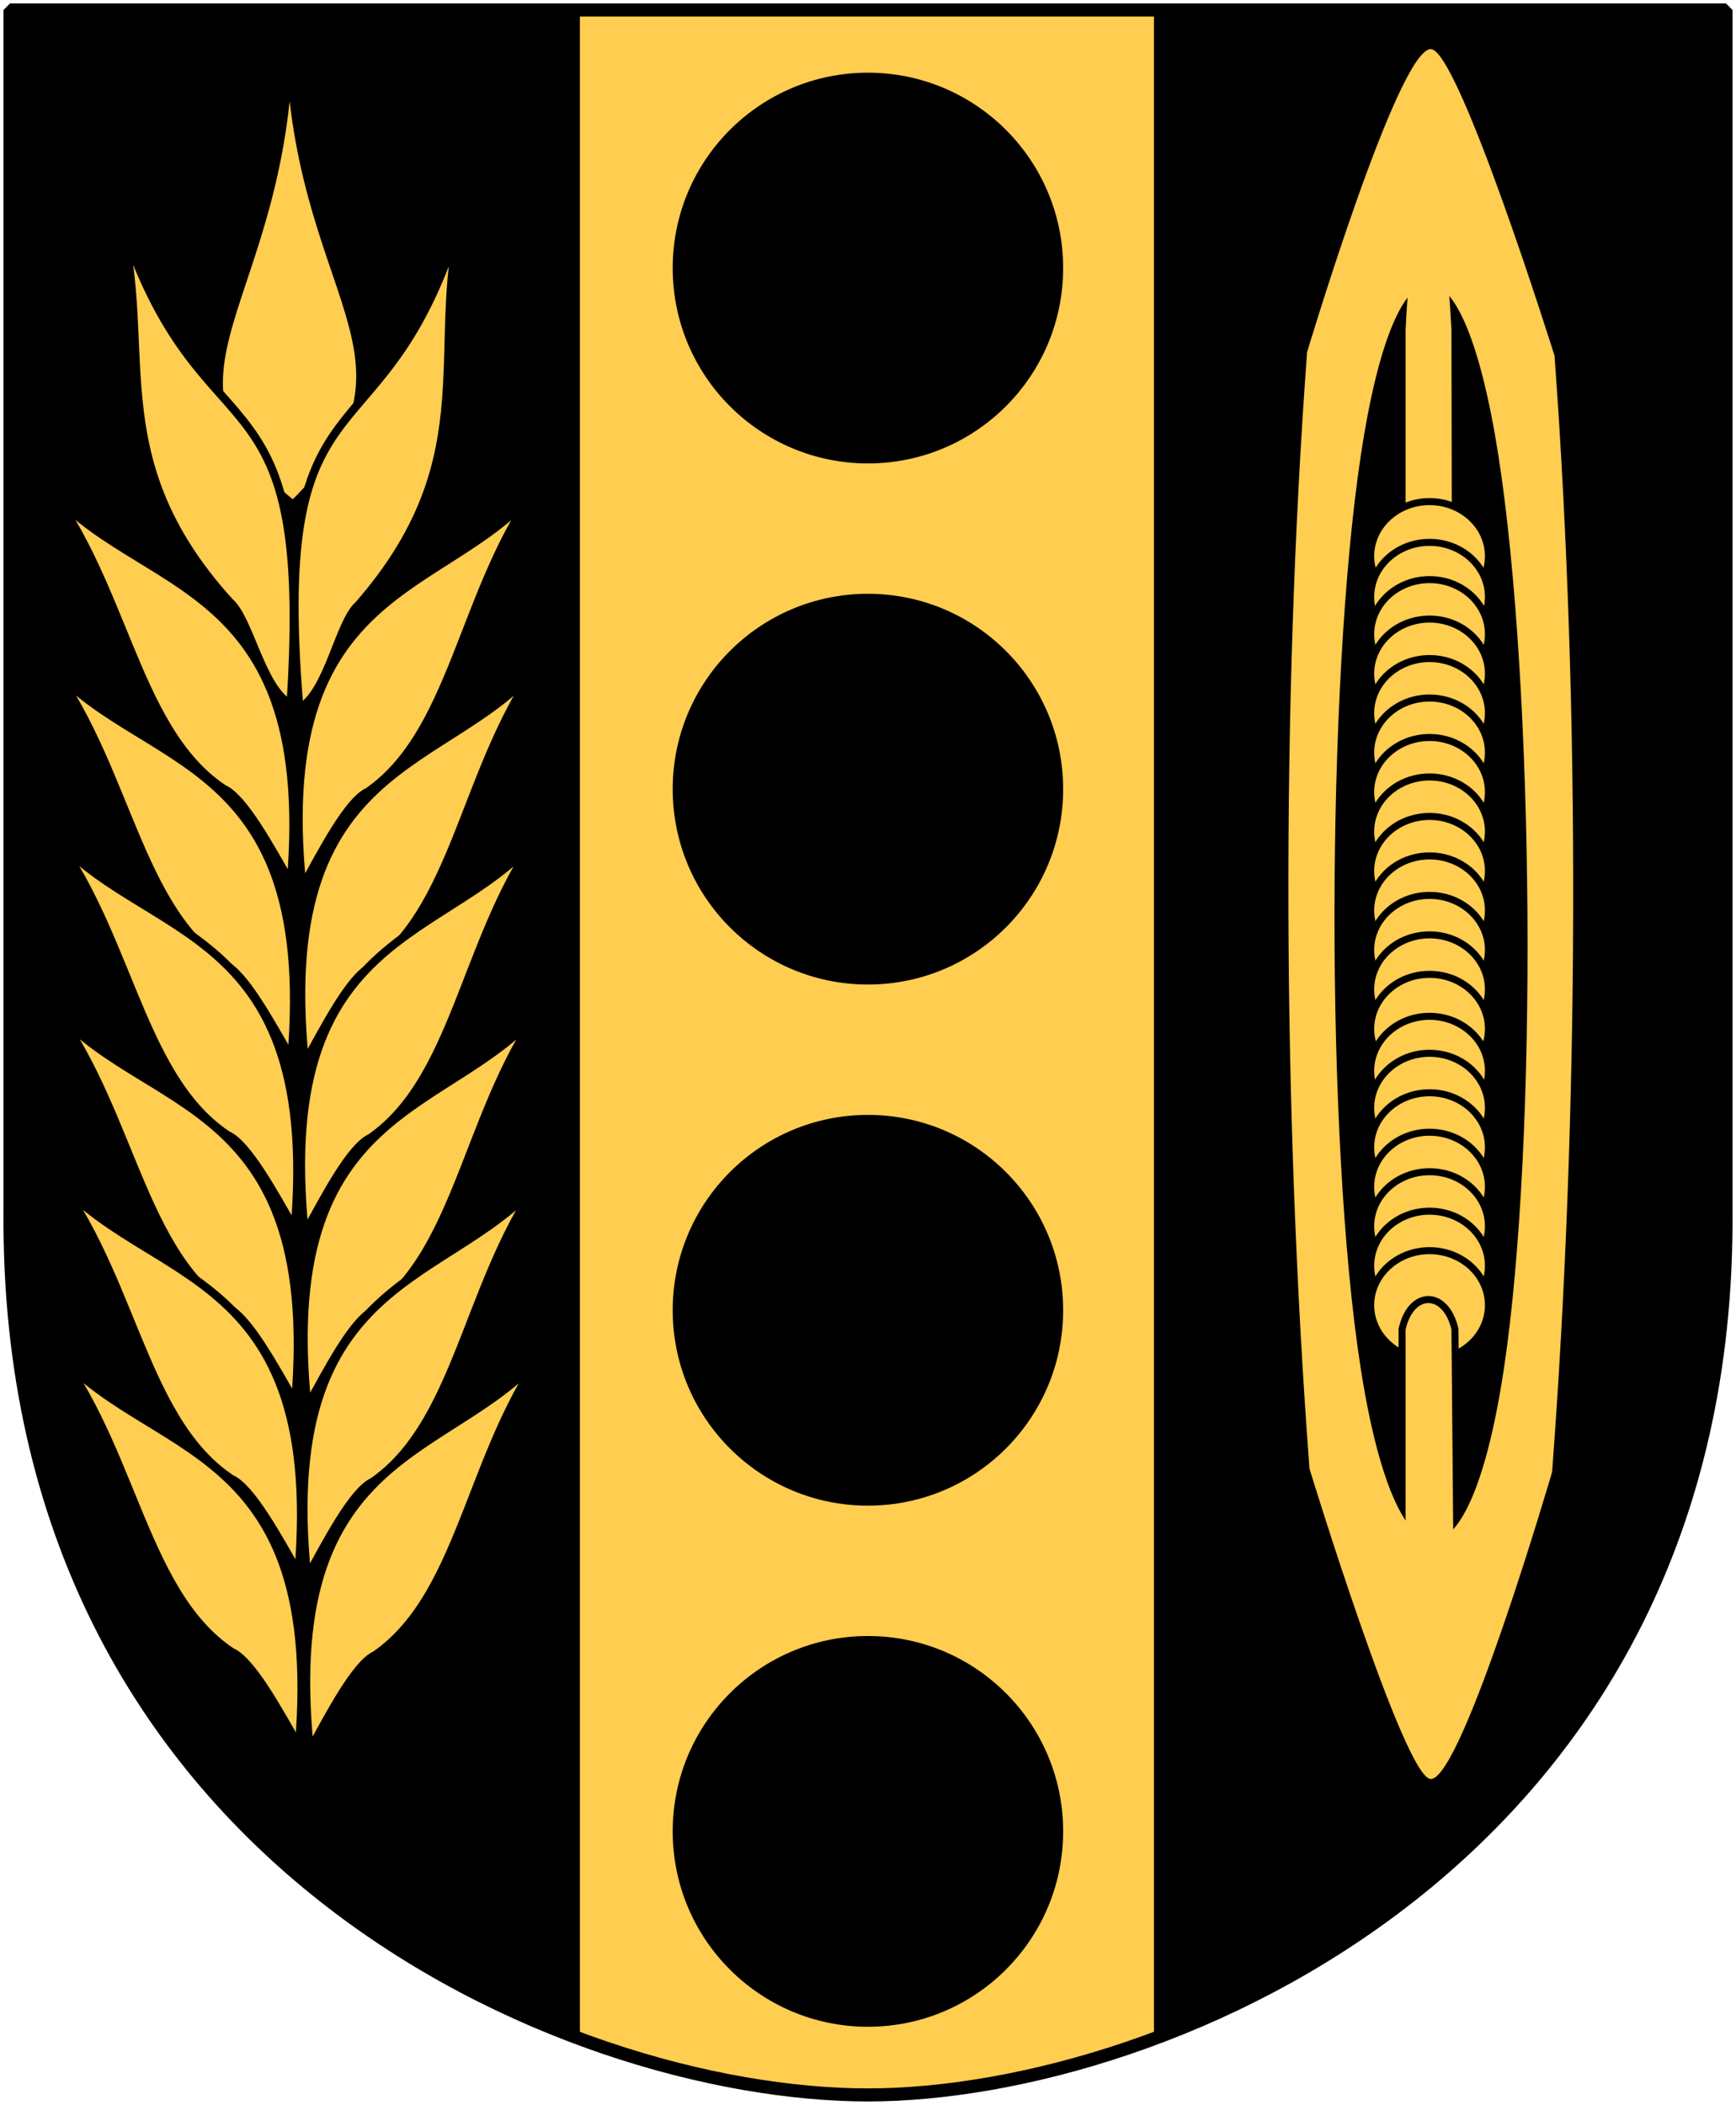 <?xml version="1.0" encoding="UTF-8" standalone="no"?>
<!-- Created with Inkscape (http://www.inkscape.org/) -->
<svg
   xmlns:dc="http://purl.org/dc/elements/1.1/"
   xmlns:cc="http://web.resource.org/cc/"
   xmlns:rdf="http://www.w3.org/1999/02/22-rdf-syntax-ns#"
   xmlns:svg="http://www.w3.org/2000/svg"
   xmlns="http://www.w3.org/2000/svg"
   xmlns:xlink="http://www.w3.org/1999/xlink"
   version="1.0"
   width="251"
   height="304.2"
   id="svg4166">
  <defs
     id="defs4168" />
  <path
     d="M 249.551,1.44 L 1.45,1.44 L 1.45,174.936 C 0.682,268.657 81.739,302.756 125.5,302.756 C 168.494,302.756 250.318,268.657 249.551,174.936 L 249.551,1.44 z "
     style="fill:#000000;stroke:none"
     id="Shield" />
  <path
     d="M 83.844,1.432 L 83.844,294.525 C 98.978,300.186 113.704,302.744 125.5,302.744 C 137.339,302.744 151.904,300.241 166.844,294.744 L 166.844,1.432 L 125.5,1.432 L 83.844,1.432 z "
     style="fill:#ffcd50;stroke:none"
     id="Stolpe" />
  <path
     d="M 249.551,1.44 L 1.45,1.44 L 1.45,174.936 C 0.682,268.657 81.739,302.756 125.5,302.756 C 168.494,302.756 250.318,268.657 249.551,174.936 L 249.551,1.44 z "
     style="fill:none;fill-opacity:0;stroke:#000000;stroke-width:1.888;stroke-linejoin:bevel"
     id="Frame" />
  <path
     d="M 149.276,66.972 C 149.281,81.682 137.358,93.609 122.648,93.609 C 107.939,93.609 96.016,81.682 96.021,66.972 C 96.016,52.263 107.939,40.336 122.648,40.336 C 137.358,40.336 149.281,52.263 149.276,66.972 L 149.276,66.972 z "
     transform="matrix(1.06,0,0,1.06,-4.518,-32.252)"
     style="fill:#000000;stroke:none"
     id="Roundel" />
  <use
     transform="translate(0,75.31)"
     id="Roundel-2"
     x="0"
     y="0"
     width="251"
     height="304.2"
     xlink:href="#Roundel" />
  <use
     transform="translate(0,150.621)"
     id="Roundel-3"
     x="0"
     y="0"
     width="251"
     height="304.2"
     xlink:href="#Roundel" />
  <use
     transform="translate(0,225.931)"
     id="Roundel-4"
     x="0"
     y="0"
     width="251"
     height="304.2"
     xlink:href="#Roundel" />
  <g
     transform="matrix(1.015,0,0,1.015,-2.789,-3.849)"
     id="Skyttel">
    <path
       d="M 202.474,50.796 C 203.729,24.105 208.699,24.105 210.003,50.796 L 210.299,210.94 C 209.044,237.631 203.778,237.631 202.474,210.94 L 202.474,50.796 z "
       style="fill:#ffcd50;stroke:#000000;stroke-width:1"
       id="path5705" />
    <g
       id="Spole">
      <path
         d="M 214.773,82.98 C 214.773,87.266 211.016,90.745 206.387,90.745 C 201.757,90.745 198,87.266 198,82.98 C 198,78.694 201.757,75.215 206.387,75.215 C 211.016,75.215 214.773,78.694 214.773,82.98 z "
         style="fill:#ffcd50;stroke:#000000;stroke-width:1"
         id="path1984" />
      <use
         transform="translate(-4.316406e-4,5.802)"
         id="use2461"
         x="0"
         y="0"
         width="251"
         height="304.2"
         xlink:href="#path1984" />
      <use
         transform="translate(0,11.104)"
         id="use2463"
         x="0"
         y="0"
         width="251"
         height="304.2"
         xlink:href="#path1984" />
      <use
         transform="translate(0,16.724)"
         id="use2465"
         x="0"
         y="0"
         width="251"
         height="304.2"
         xlink:href="#path1984" />
      <use
         transform="translate(0,22.345)"
         id="use2467"
         x="0"
         y="0"
         width="251"
         height="304.2"
         xlink:href="#path1984" />
      <use
         transform="translate(0,27.965)"
         id="use2469"
         x="0"
         y="0"
         width="251"
         height="304.2"
         xlink:href="#path1984" />
      <use
         transform="translate(0,33.585)"
         id="use2471"
         x="0"
         y="0"
         width="251"
         height="304.2"
         xlink:href="#path1984" />
      <use
         transform="translate(0,39.206)"
         id="use2473"
         x="0"
         y="0"
         width="251"
         height="304.2"
         xlink:href="#path1984" />
      <use
         transform="translate(0,44.826)"
         id="use2475"
         x="0"
         y="0"
         width="251"
         height="304.2"
         xlink:href="#path1984" />
      <use
         transform="translate(0,50.446)"
         id="use2479"
         x="0"
         y="0"
         width="251"
         height="304.2"
         xlink:href="#path1984" />
      <use
         transform="translate(0,56.067)"
         id="use2481"
         x="0"
         y="0"
         width="251"
         height="304.2"
         xlink:href="#path1984" />
      <use
         transform="translate(0,61.687)"
         id="use2483"
         x="0"
         y="0"
         width="251"
         height="304.2"
         xlink:href="#path1984" />
      <use
         transform="translate(0,67.307)"
         id="use2485"
         x="0"
         y="0"
         width="251"
         height="304.2"
         xlink:href="#path1984" />
      <use
         transform="translate(0,73.285)"
         id="use2487"
         x="0"
         y="0"
         width="251"
         height="304.2"
         xlink:href="#path1984" />
      <use
         transform="translate(0,78.548)"
         id="use2489"
         x="0"
         y="0"
         width="251"
         height="304.2"
         xlink:href="#path1984" />
      <use
         transform="translate(0,84.168)"
         id="use2491"
         x="0"
         y="0"
         width="251"
         height="304.2"
         xlink:href="#path1984" />
      <use
         transform="translate(0,89.788)"
         id="use2493"
         x="0"
         y="0"
         width="251"
         height="304.2"
         xlink:href="#path1984" />
      <use
         transform="translate(0,95.409)"
         id="use2495"
         x="0"
         y="0"
         width="251"
         height="304.2"
         xlink:href="#path1984" />
      <use
         transform="translate(0,101.029)"
         id="use2497"
         x="0"
         y="0"
         width="251"
         height="304.2"
         xlink:href="#path1984" />
      <use
         transform="translate(0,106.649)"
         id="use2499"
         x="0"
         y="0"
         width="251"
         height="304.2"
         xlink:href="#path1984" />
    </g>
    <path
       d="M 202.474,193.037 C 203.729,187.419 208.699,187.419 210.003,193.037 L 210.299,226.744 C 209.044,232.362 203.778,232.362 202.474,226.744 L 202.474,193.037 z "
       style="fill:#ffcd50;stroke:#000000;stroke-width:1"
       id="use2197" />
    <path
       d="M 206.562,10.781 C 201.881,10.781 188.938,53.938 188.938,53.938 C 185.209,104.464 185.464,162.117 189.281,212.906 C 189.281,212.906 202.797,257.094 206.562,257.094 C 211.066,257.094 223.844,213.375 223.844,213.375 C 227.661,162.71 227.916,105.086 224.188,54.438 C 224.187,54.438 210.506,10.781 206.562,10.781 z M 206.312,44.219 C 209.965,44.219 213.64,52.362 216.188,68.625 C 221.282,101.152 221.871,166.192 216.969,198.719 C 212.067,231.245 201.688,231.245 196.594,198.719 C 191.499,166.192 191.692,101.152 196.594,68.625 C 199.045,52.362 202.66,44.219 206.312,44.219 z "
       style="fill:#ffcd50"
       id="path5701" />
  </g>
  <g
     transform="matrix(1.194,0,0,1.194,-6.303,-19.213)"
     style="fill:#ffcd50;stroke:#000000"
     id="Wheat">
    <path
       d="M 40.319,19.556 C 40.289,53.372 20.797,61.27 40.77,77.195 C 59.224,59.012 40.59,52.481 40.319,19.556 z "
       id="top-korn" />
    <g
       id="h-korn">
      <path
         d="M 61.642,40.591 C 52.313,74.098 37.84,58.058 41.527,101.856 C 45.07,99.814 46.309,91.395 48.717,89.302 C 64.689,71 56.67,57.694 61.642,40.591 z "
         id="path10777" />
      <path
         d="M 72.018,72.872 C 61.924,88.675 37.834,84.199 41.887,123.457 C 44.218,119.243 47.414,113.025 49.844,111.925 C 60.868,104.288 61.332,85.519 72.018,72.872 z "
         id="path10779" />
      <path
         d="M 72.327,94.124 C 62.233,109.927 38.143,105.451 42.196,144.708 C 44.527,140.495 47.723,134.277 50.153,133.177 C 61.177,125.54 61.641,106.771 72.327,94.124 z "
         id="path10781" />
      <path
         d="M 72.306,114.78 C 62.212,130.583 38.122,126.107 42.175,165.365 C 44.506,161.151 47.702,154.933 50.132,153.833 C 61.156,146.196 61.62,127.427 72.306,114.78 z "
         id="path10783" />
      <path
         d="M 72.627,135.737 C 62.532,151.541 38.442,147.065 42.495,186.322 C 44.826,182.108 48.023,175.891 50.453,174.791 C 61.476,167.154 61.94,148.385 72.627,135.737 z "
         id="path10785" />
      <path
         d="M 72.606,156.393 C 62.511,172.197 38.421,167.721 42.474,206.978 C 44.805,202.764 48.002,196.547 50.432,195.446 C 61.456,187.81 61.919,169.041 72.606,156.393 z "
         id="path10787" />
      <path
         d="M 72.926,177.351 C 62.832,193.155 38.742,188.679 42.795,227.936 C 45.126,223.722 48.322,217.505 50.752,216.404 C 61.776,208.768 62.24,189.999 72.926,177.351 z "
         id="path10789" />
    </g>
    <g
       id="v-korn">
      <path
         d="M 19.249,40.457 C 29.183,73.789 43.363,57.49 40.47,101.348 C 36.89,99.37 35.499,90.975 33.053,88.926 C 16.753,70.916 24.53,57.467 19.249,40.457 z "
         id="path10793" />
      <path
         d="M 9.459,72.92 C 19.838,88.538 43.843,83.627 40.501,122.951 C 38.094,118.78 34.785,112.622 32.336,111.565 C 21.176,104.13 20.373,85.372 9.459,72.92 z "
         id="path10795" />
      <path
         d="M 9.535,94.174 C 19.913,109.792 43.918,104.881 40.576,144.205 C 38.169,140.034 34.861,133.876 32.412,132.819 C 21.251,125.384 20.448,106.626 9.535,94.174 z "
         id="path10797" />
      <path
         d="M 9.929,114.826 C 20.308,130.444 44.313,125.534 40.971,164.858 C 38.564,160.687 35.255,154.528 32.806,153.472 C 21.646,146.036 20.843,127.278 9.929,114.826 z "
         id="path10799" />
      <path
         d="M 9.988,135.786 C 20.367,151.405 44.372,146.494 41.029,185.818 C 38.623,181.647 35.314,175.488 32.865,174.432 C 21.705,166.996 20.901,148.239 9.988,135.786 z "
         id="path10801" />
      <path
         d="M 10.383,156.439 C 20.761,172.057 44.766,167.146 41.424,206.47 C 39.017,202.299 35.709,196.14 33.26,195.084 C 22.099,187.648 21.296,168.891 10.383,156.439 z "
         id="path10803" />
      <path
         d="M 10.442,177.399 C 20.82,193.017 44.825,188.106 41.483,227.43 C 39.076,223.259 35.768,217.101 33.318,216.044 C 22.158,208.609 21.355,189.851 10.442,177.399 z "
         id="path10805" />
    </g>
  </g>
</svg>
